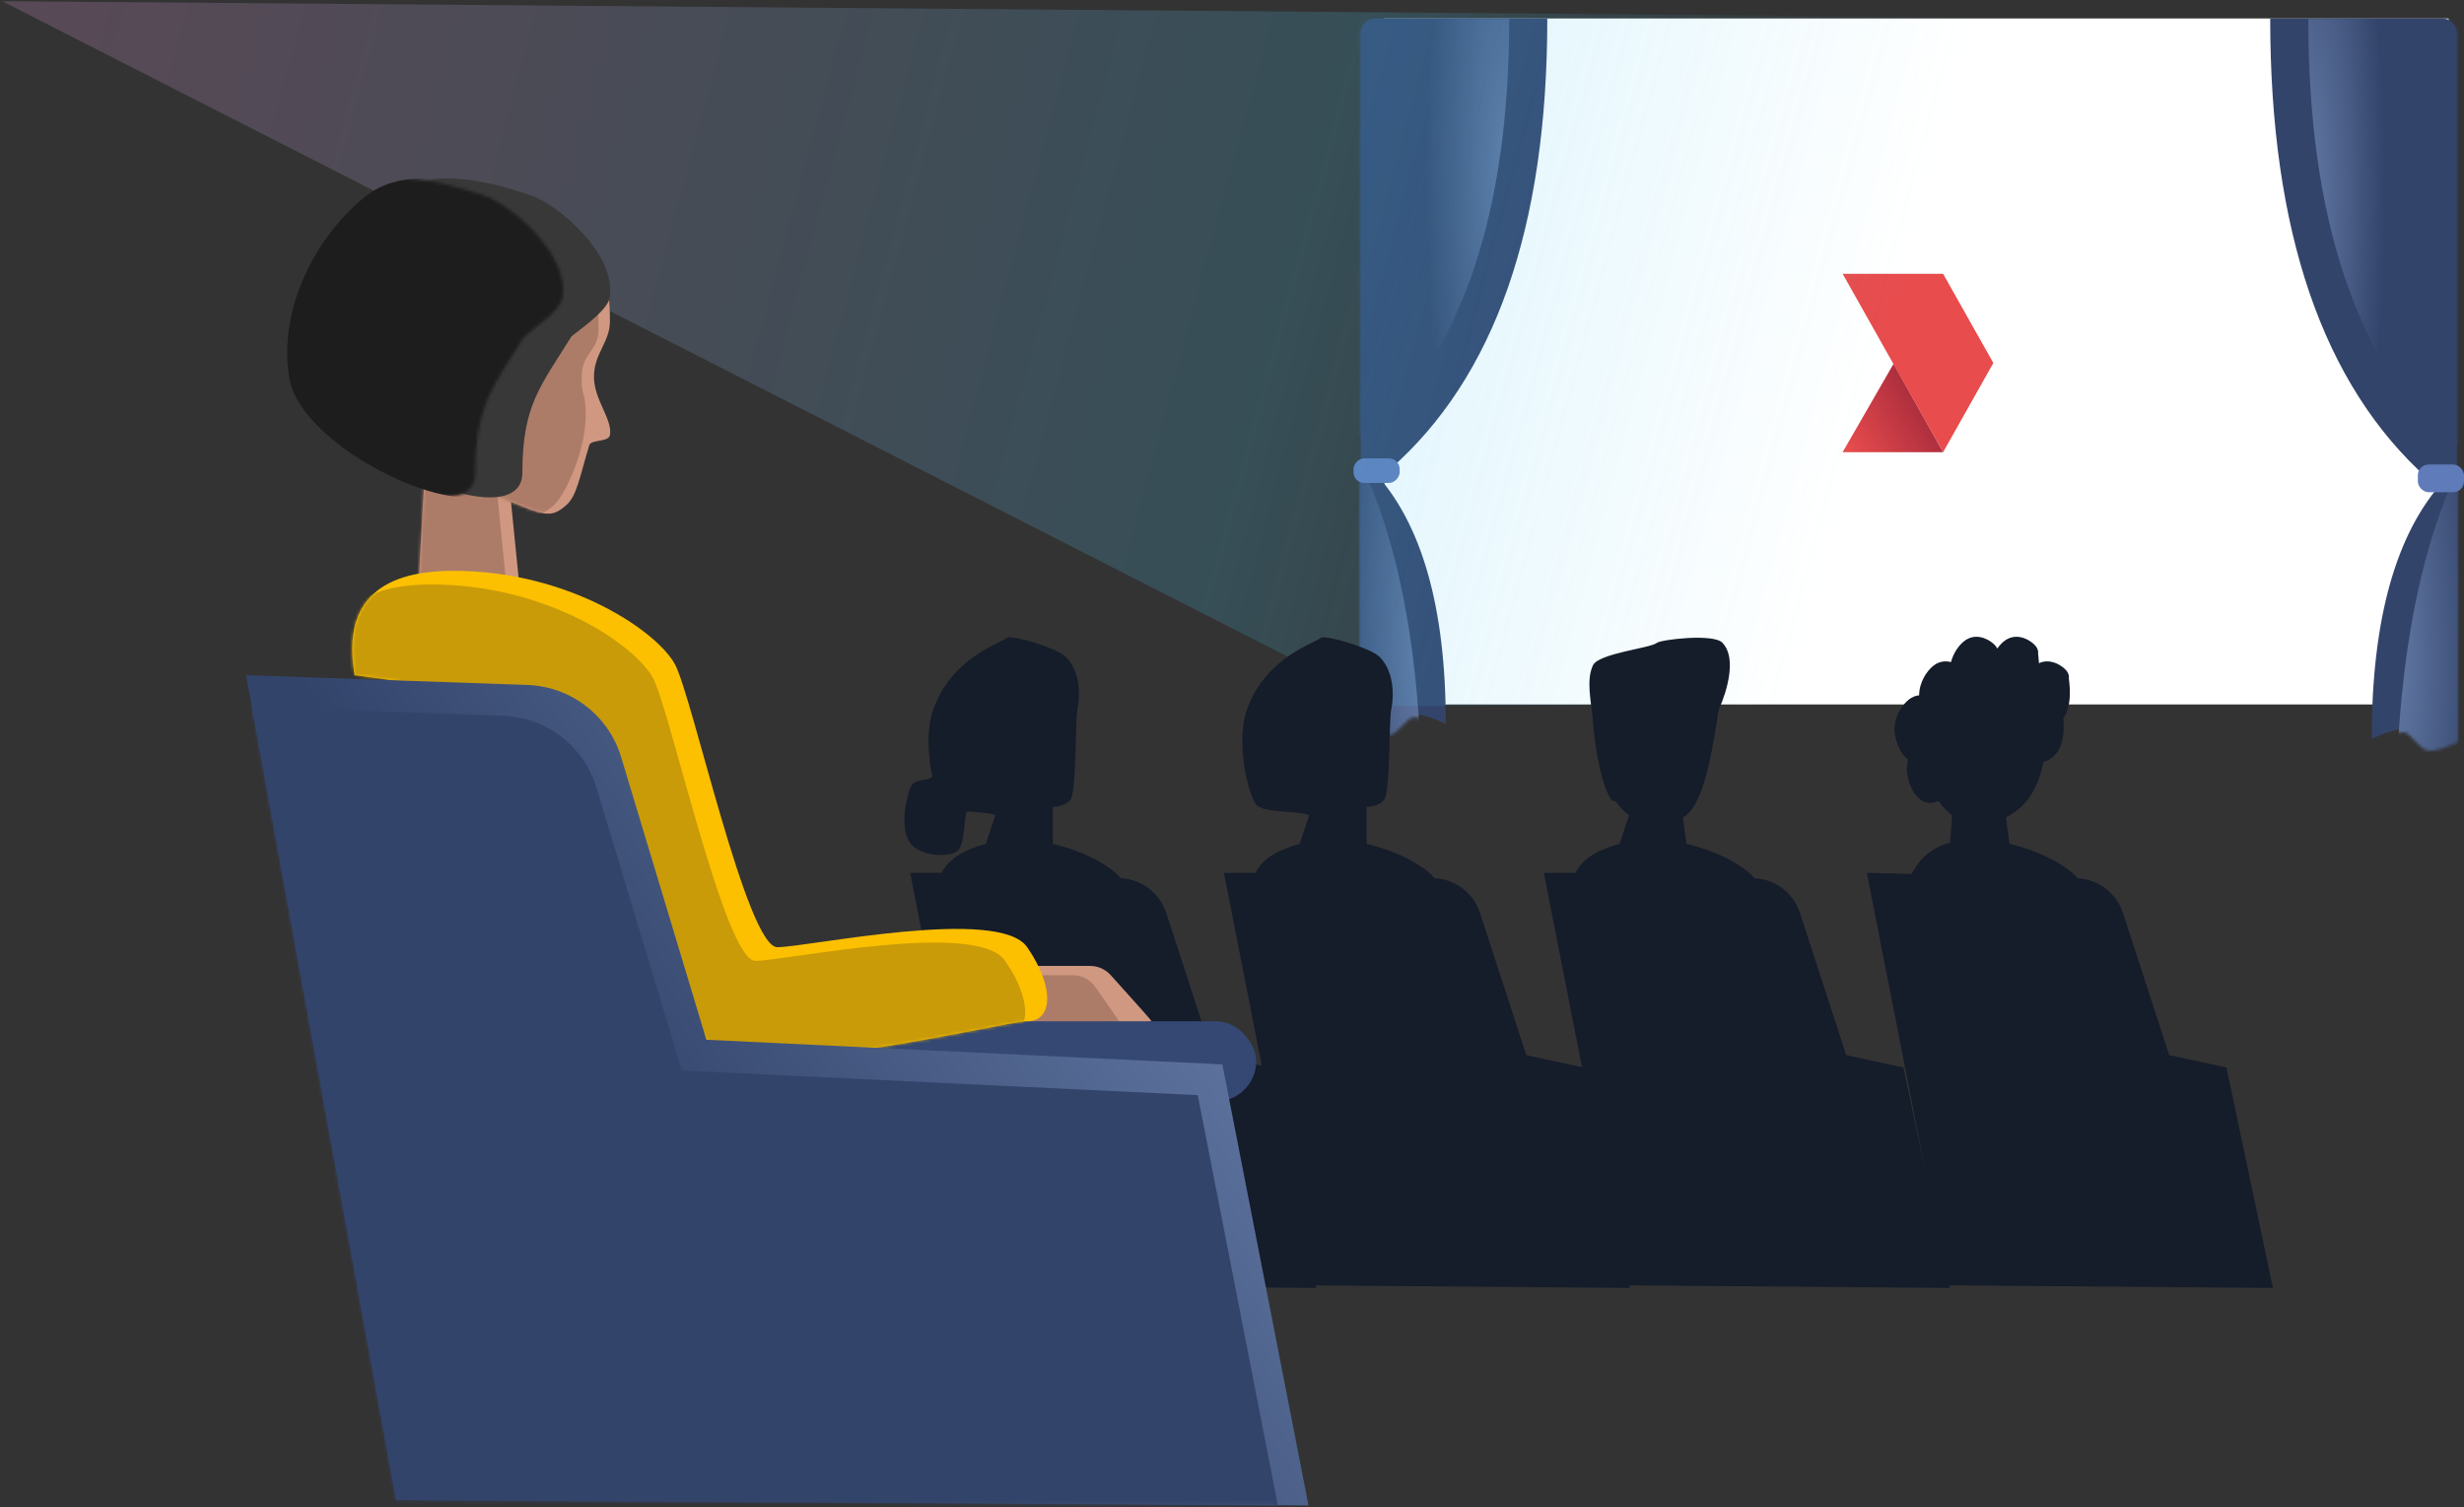 <svg xmlns="http://www.w3.org/2000/svg" xmlns:xlink="http://www.w3.org/1999/xlink" width="801" height="490" viewBox="0 0 801 490">
  <rect x="0" y="0" width="801" height="490" fill="#333333" stroke="none"/>
  <defs>
    <linearGradient id="showtime-a" x1="0%" x2="149.196%" y1="88.713%" y2="11.287%">
      <stop offset="0%" stop-color="#E84C4D"/>
      <stop offset="100%" stop-color="#76122F"/>
    </linearGradient>
    <path id="showtime-b" d="M0,-6.39488462e-14 C0,69.209 17.074,119.073 51.221,149.592 C55.689,147.723 58.833,147.221 60.652,148.085 L60.652,5 C60.652,2.239 58.414,-6.44561115e-14 55.652,-6.39488462e-14 L0,-6.39488462e-14 Z"/>
    <radialGradient id="showtime-c" cx="0%" cy="40.641%" r="254.079%" fx="0%" fy="40.641%" gradientTransform="matrix(0 .394 -.178 0 .072 .406)">
      <stop offset="0%" stop-color="#6279A4"/>
      <stop offset="100%" stop-color="#33446B"/>
    </radialGradient>
    <path id="showtime-e" d="M0,2.745 C0,41.683 7.882,69.738 23.646,86.909 C25.709,85.857 27.16,85.575 28,86.061 L28,2.745 C23.412,0.608 20.182,-0.281 18.308,0.077 C15.174,0.677 12.591,5.982 10.462,5.982 C8.278,5.982 4.791,4.903 0,2.745 Z"/>
    <radialGradient id="showtime-f" cx="0%" cy="39.367%" r="344.234%" fx="0%" fy="39.367%" gradientTransform="matrix(0 .29 -.198 0 .078 .394)">
      <stop offset="0%" stop-color="#6279A4"/>
      <stop offset="100%" stop-color="#33446B"/>
    </radialGradient>
    <path id="showtime-h" d="M0,-6.39488462e-14 C0,67.825 17.074,116.691 51.221,146.6 C55.689,144.768 58.833,144.276 60.652,145.123 L60.652,5 C60.652,2.239 58.414,-6.44561115e-14 55.652,-6.39488462e-14 L0,-6.39488462e-14 Z"/>
    <radialGradient id="showtime-i" cx="0%" cy="39.367%" r="248.998%" fx="0%" fy="39.367%" gradientTransform="matrix(0 .402 -.198 0 .078 .394)">
      <stop offset="0%" stop-color="#6279A4"/>
      <stop offset="100%" stop-color="#33446B"/>
    </radialGradient>
    <path id="showtime-k" d="M0,2.683 C0,40.737 7.882,68.155 23.646,84.936 C25.709,83.908 27.16,83.632 28,84.107 L28,2.683 C23.412,0.594 20.182,-0.275 18.308,0.076 C15.174,0.662 12.591,5.846 10.462,5.846 C8.278,5.846 4.791,4.792 0,2.683 Z"/>
    <radialGradient id="showtime-l" cx="0%" cy="39.367%" r="336.42%" fx="0%" fy="39.367%" gradientTransform="matrix(0 .297 -.198 0 .078 .394)">
      <stop offset="0%" stop-color="#6279A4"/>
      <stop offset="100%" stop-color="#33446B"/>
    </radialGradient>
    <linearGradient id="showtime-n" x1="87.682%" x2="0%" y1="52.621%" y2="44.903%">
      <stop offset="0%" stop-color="#47C6F2" stop-opacity="0"/>
      <stop offset="32.886%" stop-color="#47C6F2"/>
      <stop offset="100%" stop-color="#F5ABEE"/>
    </linearGradient>
    <polygon id="showtime-o" points="0 44.564 2.32 2.83 28.229 0 33.736 55.012"/>
    <path id="showtime-q" d="M9,0 L34.004,0 C36.549,5.53188413e-06 38.976,1.078 40.683,2.968 C49.561,12.798 54,17.808 54,18 C54,18.209 48.731,18.539 38.193,18.992 C38.065,18.997 37.936,19 37.807,19 L9,19 C4.029,19 -1.16763846e-15,14.971 0,10 L0,9 C-6.08718376e-16,4.029 4.029,9.13077564e-16 9,0 Z"/>
    <path id="showtime-s" d="M0.013,51.625 C2.73,71.592 11.279,84.201 25.662,89.453 C47.236,97.33 49.322,100.921 55.743,95.187 C59.078,92.208 59.832,86.957 63.179,75.761 C63.78,73.749 69.515,74.836 69.916,72.415 C70.777,67.227 64.718,61.033 64.718,53.465 C64.718,45.897 69.916,42.252 69.916,35.366 C69.916,7.965 57.997,0 28.688,0 C9.149,0 -0.409,17.208 0.013,51.625 Z"/>
    <path id="showtime-u" d="M28.557,95.646 C28.557,73.594 22.504,67.364 12.686,51.491 C12.164,50.648 0.185,42.896 0.185,38.443 C-2.058,24.967 16.659,8.457 26.119,5.399 C35.579,2.341 57.563,-5.046 71.302,5.399 C85.041,15.845 100.68,39.346 96.716,64.711 C92.753,90.077 28.557,117.699 28.557,95.646 Z"/>
    <path id="showtime-w" d="M1.082,33.918 C-2.793,11.306 7.898,-2.27373675e-13 33.157,-2.27373675e-13 C71.045,-2.27373675e-13 99.619,19.856 105.254,30.489 C110.89,41.122 128.598,122.346 138.471,122.346 C148.344,122.346 210.506,108.991 219.701,122.346 C228.896,135.7 227.848,146.439 219.701,146.439 C211.554,146.439 125.234,168.439 115.418,152.439 C108.874,141.772 95.753,105.675 76.053,44.149 L1.082,33.918 Z"/>
    <linearGradient id="showtime-z" x1="103.84%" x2="50%" y1="50%" y2="80.536%">
      <stop offset="0%" stop-color="#6279A4"/>
      <stop offset="100%" stop-color="#33446B"/>
    </linearGradient>
    <path id="showtime-y" d="M345.372,269.903 L48.772,268.175 L0,0 L91.481,3.19 C105.603,3.683 117.845,13.113 121.925,26.642 L149.633,118.521 L317.369,126.526 L345.372,269.903 Z"/>
  </defs>
  <g fill="none" fill-rule="evenodd" transform="translate(-8 -92)">
    <rect width="346" height="223" x="458" y="98" fill="#FFF"/>
    <g transform="translate(607 181)">
      <polygon fill="url(#showtime-a)" points="0 58 32.667 58 16.558 29.256"/>
      <polygon fill="#E84C4D" points="32.667 58 49 29 32.667 0 0 0"/>
    </g>
    <g transform="translate(746 98)">
      <mask id="showtime-d" fill="#fff">
        <use xlink:href="#showtime-b"/>
      </mask>
      <use fill="#33446B" xlink:href="#showtime-b"/>
      <path fill="url(#showtime-c)" d="M12.382,0 C12.382,64.653 27.864,111.234 58.829,139.744 C62.881,137.998 65.732,137.529 67.382,138.336 L67.382,0 L12.382,0 Z" mask="url(#showtime-d)"/>
      <g transform="translate(33 150)">
        <mask id="showtime-g" fill="#fff">
          <use xlink:href="#showtime-e"/>
        </mask>
        <use fill="#33446B" transform="matrix(1 0 0 -1 0 86.909)" xlink:href="#showtime-e"/>
        <path fill="url(#showtime-f)" d="M7.73,-26.544 C7.73,38.753 19.271,85.798 42.354,114.592 C45.374,112.829 47.5,112.355 48.73,113.17 L48.73,-26.544 L7.73,-26.544 Z" mask="url(#showtime-g)" transform="matrix(1 0 0 -1 0 88.048)"/>
      </g>
      <rect width="15" height="9" x="48" y="145" fill="#607BB9" rx="3.5"/>
    </g>
    <g transform="matrix(-1 0 0 1 511 98)">
      <mask id="showtime-j" fill="#fff">
        <use xlink:href="#showtime-h"/>
      </mask>
      <use fill="#33446B" xlink:href="#showtime-h"/>
      <path fill="url(#showtime-i)" d="M12.382,0 C12.382,63.36 27.864,109.009 58.829,136.949 C62.881,135.238 65.732,134.778 67.382,135.569 L67.382,0 L12.382,0 Z" mask="url(#showtime-j)"/>
      <g transform="translate(33 147)">
        <mask id="showtime-m" fill="#fff">
          <use xlink:href="#showtime-k"/>
        </mask>
        <use fill="#33446B" transform="matrix(1 0 0 -1 0 84.936)" xlink:href="#showtime-k"/>
        <path fill="url(#showtime-l)" d="M7.73,-25.941 C7.73,37.873 19.271,83.851 42.354,111.991 C45.374,110.268 47.5,109.804 48.73,110.601 L48.73,-25.941 L7.73,-25.941 Z" mask="url(#showtime-m)" transform="matrix(1 0 0 -1 0 86.05)"/>
      </g>
      <rect width="15" height="8" x="48" y="143" fill="#607BB9" rx="3.5"/>
    </g>
    <polygon fill="url(#showtime-n)" points="8.698 92.387 703.892 98 703.892 321 458 321.479" opacity=".189" style="mix-blend-mode:lighten"/>
    <path fill="#151C2A" d="M435.704,509.856 L435.88,510.691 L330.183,509.827 L303.88,375.74 L314.12,375.74 C316.766,370.471 322.807,367.864 328.467,366.344 L331.591,357.029 C330.678,356.346 326.43,356.116 322.528,355.765 C321.259,355.651 322.085,366.895 318.88,368.937 C316.381,370.529 307.25,370.643 303.88,366 C300.345,361.129 302.656,351.38 303.88,348.212 C305.43,344.202 311.494,346.377 310.991,343.905 C309.652,337.317 309.172,328.898 311.368,322.673 C317.354,305.705 333.279,301.126 335.459,299.318 C336.679,298.307 351.732,302.594 354.66,305.705 C360.662,312.084 358.326,322.645 358.232,322.673 C357.495,326.839 358.006,349.889 355.88,352.079 C354.463,353.54 352.585,354.27 350.247,354.27 L350.247,366.344 C360.877,368.749 369.424,373.871 372.323,377.47 C379.127,377.825 385.035,382.335 387.152,388.844 L402.165,435 L418.18,438.444 L405.88,375.74 L416.12,375.74 C418.766,370.471 424.807,367.864 430.467,366.344 L433.591,357.029 C431.906,355.769 418.873,356.05 417.597,354.27 C415.004,355.38 409.076,334.837 413.368,322.673 C419.354,305.705 435.279,301.126 437.459,299.318 C438.679,298.307 453.732,302.594 456.66,305.705 C462.662,312.084 460.326,322.645 460.232,322.673 C459.495,326.839 460.006,349.889 457.88,352.079 C456.463,353.54 454.585,354.27 452.247,354.27 L452.247,366.344 C462.877,368.749 471.424,373.871 474.323,377.47 C481.127,377.825 487.035,382.335 489.152,388.844 L504.165,435 L522.268,438.893 L509.88,375.74 L520.12,375.74 C522.766,370.471 528.807,367.864 534.467,366.344 L537.591,357.029 C535.906,355.769 534.43,354.18 533.154,352.4 C530.561,353.509 526.907,340.329 525.818,326.464 C525.324,320.166 523.535,313.294 525.818,308.316 C527.645,304.335 544.49,302.762 546.67,300.954 C547.89,299.943 565.017,297.843 567.944,300.954 C573.947,307.333 566.827,322.571 566.734,322.598 C565.489,329.633 562.712,353.895 555.166,357.669 C555.135,357.685 555.104,357.7 555.073,357.716 L556.247,366.344 C566.877,368.749 575.424,373.871 578.323,377.47 C585.127,377.825 591.035,382.335 593.152,388.844 L608.165,435 L626.778,439.003 L634.214,474.299 L614.88,375.74 L629.46,376.107 C632.106,370.838 636.259,367.444 641.919,365.924 L642.591,357.029 C640.906,355.769 639.43,354.18 638.154,352.4 C631.834,355.105 628.651,348.052 627.989,343.519 C627.757,341.932 627.911,340.384 628.309,338.955 C625.792,337.144 624.401,333.343 623.989,330.519 C623.3,325.806 626.018,321.44 628.405,319.499 C629.577,318.546 630.773,318.134 631.88,318.029 C631.875,313.904 634.272,310.233 636.405,308.499 C638.482,306.811 640.631,306.82 642.237,307.225 C642.983,304.291 644.771,301.827 646.405,300.499 C648.793,298.559 651.274,298.86 652.918,299.428 C654.182,299.865 656.464,301.134 657.275,302.835 C657.948,301.877 658.691,301.08 659.405,300.499 C661.793,298.559 664.274,298.86 665.918,299.428 C667.562,299.997 670.929,301.972 670.539,304.476 C670.539,304.728 670.744,305.933 670.836,307.591 C672.748,306.69 674.602,306.973 675.918,307.428 C677.562,307.997 680.929,309.972 680.539,312.476 C680.539,313.157 682.036,320.795 678.757,325.502 C679.078,329.068 679.157,336.246 673.918,339.033 C673.318,339.352 672.744,339.586 672.196,339.743 C670.952,346.778 667.712,353.895 660.166,357.669 C660.135,357.685 660.104,357.7 660.073,357.716 L661.247,366.344 C671.877,368.749 680.424,373.871 683.323,377.47 C690.127,377.825 696.035,382.335 698.152,388.844 L713.165,435 L731.778,439.003 L746.88,510.691 L641.699,509.831 L641.88,510.691 L537.701,509.839 L537.88,510.691 L435.704,509.856 Z"/>
    <g transform="translate(88 150)">
      <g transform="translate(20.372)">
        <g transform="translate(35.707 87.056)">
          <mask id="showtime-p" fill="#fff">
            <use xlink:href="#showtime-o"/>
          </mask>
          <use fill="#D09881" xlink:href="#showtime-o"/>
          <polygon fill="#AD7C68" points="-3.707 49.508 -1.386 7.774 24.523 4.944 30.03 59.955" mask="url(#showtime-p)"/>
        </g>
        <g transform="translate(220 256)">
          <mask id="showtime-r" fill="#fff">
            <use xlink:href="#showtime-q"/>
          </mask>
          <use fill="#D09881" xlink:href="#showtime-q"/>
          <path fill="#AD7C68" d="M4,3 L28.327,3 C31.259,3 34.008,4.429 35.693,6.829 C41.254,14.75 44.034,18.807 44.034,19 C44.034,19.211 40.707,20.126 34.052,21.745 C33.355,21.914 32.641,22 31.925,22 L4,22 C-0.971,22 -5,17.971 -5,13 L-5,12 C-5,7.029 -0.971,3 4,3 Z" mask="url(#showtime-r)"/>
        </g>
        <g transform="translate(28 11)">
          <mask id="showtime-t" fill="#fff">
            <use xlink:href="#showtime-s"/>
          </mask>
          <use fill="#D09881" xlink:href="#showtime-s"/>
          <path fill="#AD7C68" d="M-3.987,51.625 C-1.27,71.592 7.279,84.201 21.662,89.453 C43.236,97.33 45.322,100.921 51.743,95.187 C55.078,92.208 62.022,78.077 62.022,65.945 C62.022,57.673 60.718,61.033 60.718,53.465 C60.718,45.897 66.219,44.982 66.219,38.096 C66.219,10.694 53.997,0 24.688,0 C5.149,0 -4.409,17.208 -3.987,51.625 Z" mask="url(#showtime-t)"/>
        </g>
        <g transform="translate(.658)">
          <mask id="showtime-v" fill="#fff">
            <use xlink:href="#showtime-u"/>
          </mask>
          <use fill="#383838" fill-rule="nonzero" transform="matrix(-1 0 0 1 97.342 0)" xlink:href="#showtime-u"/>
          <path fill="#1D1D1D" fill-rule="nonzero" d="M20.899,95.646 C20.899,73.594 14.846,67.364 5.027,51.491 C4.506,50.648 -7.473,42.896 -7.473,38.443 C-9.716,24.967 9.001,8.457 18.461,5.399 C27.921,2.341 49.905,-5.046 63.644,5.399 C77.382,15.845 93.022,39.346 89.058,64.711 C85.094,90.077 20.899,117.699 20.899,95.646 Z" mask="url(#showtime-v)" transform="matrix(-1 0 0 1 82.025 0)"/>
        </g>
      </g>
      <rect width="183" height="26" x="145.372" y="274" fill="#354873" rx="13"/>
      <g transform="translate(34.215 127.561)">
        <mask id="showtime-x" fill="#fff">
          <use xlink:href="#showtime-w"/>
        </mask>
        <use fill="#FCC000" xlink:href="#showtime-w"/>
        <path fill="#C99B09" d="M-6.07,38.357 C-9.946,15.745 0.746,4.439 26.005,4.439 C63.893,4.439 92.466,24.294 98.102,34.928 C103.738,45.561 121.446,126.785 131.319,126.785 C141.192,126.785 203.354,113.43 212.549,126.785 C221.744,140.139 220.696,150.878 212.549,150.878 C204.402,150.878 118.082,172.878 108.266,156.878 C101.722,146.211 88.601,110.114 68.901,48.588 L-6.07,38.357 Z" mask="url(#showtime-x)"/>
      </g>
      <g transform="translate(0 161.48)">
        <mask id="showtime-A" fill="#fff">
          <use xlink:href="#showtime-y"/>
        </mask>
        <use fill="url(#showtime-z)" xlink:href="#showtime-y"/>
        <path fill="#33446B" d="M337.372,279.903 L40.772,278.175 L-8,10 L83.481,13.19 C97.603,13.683 109.845,23.113 113.925,36.642 L141.633,128.521 L309.369,136.526 L337.372,279.903 Z" mask="url(#showtime-A)"/>
      </g>
    </g>
  </g>
</svg>
